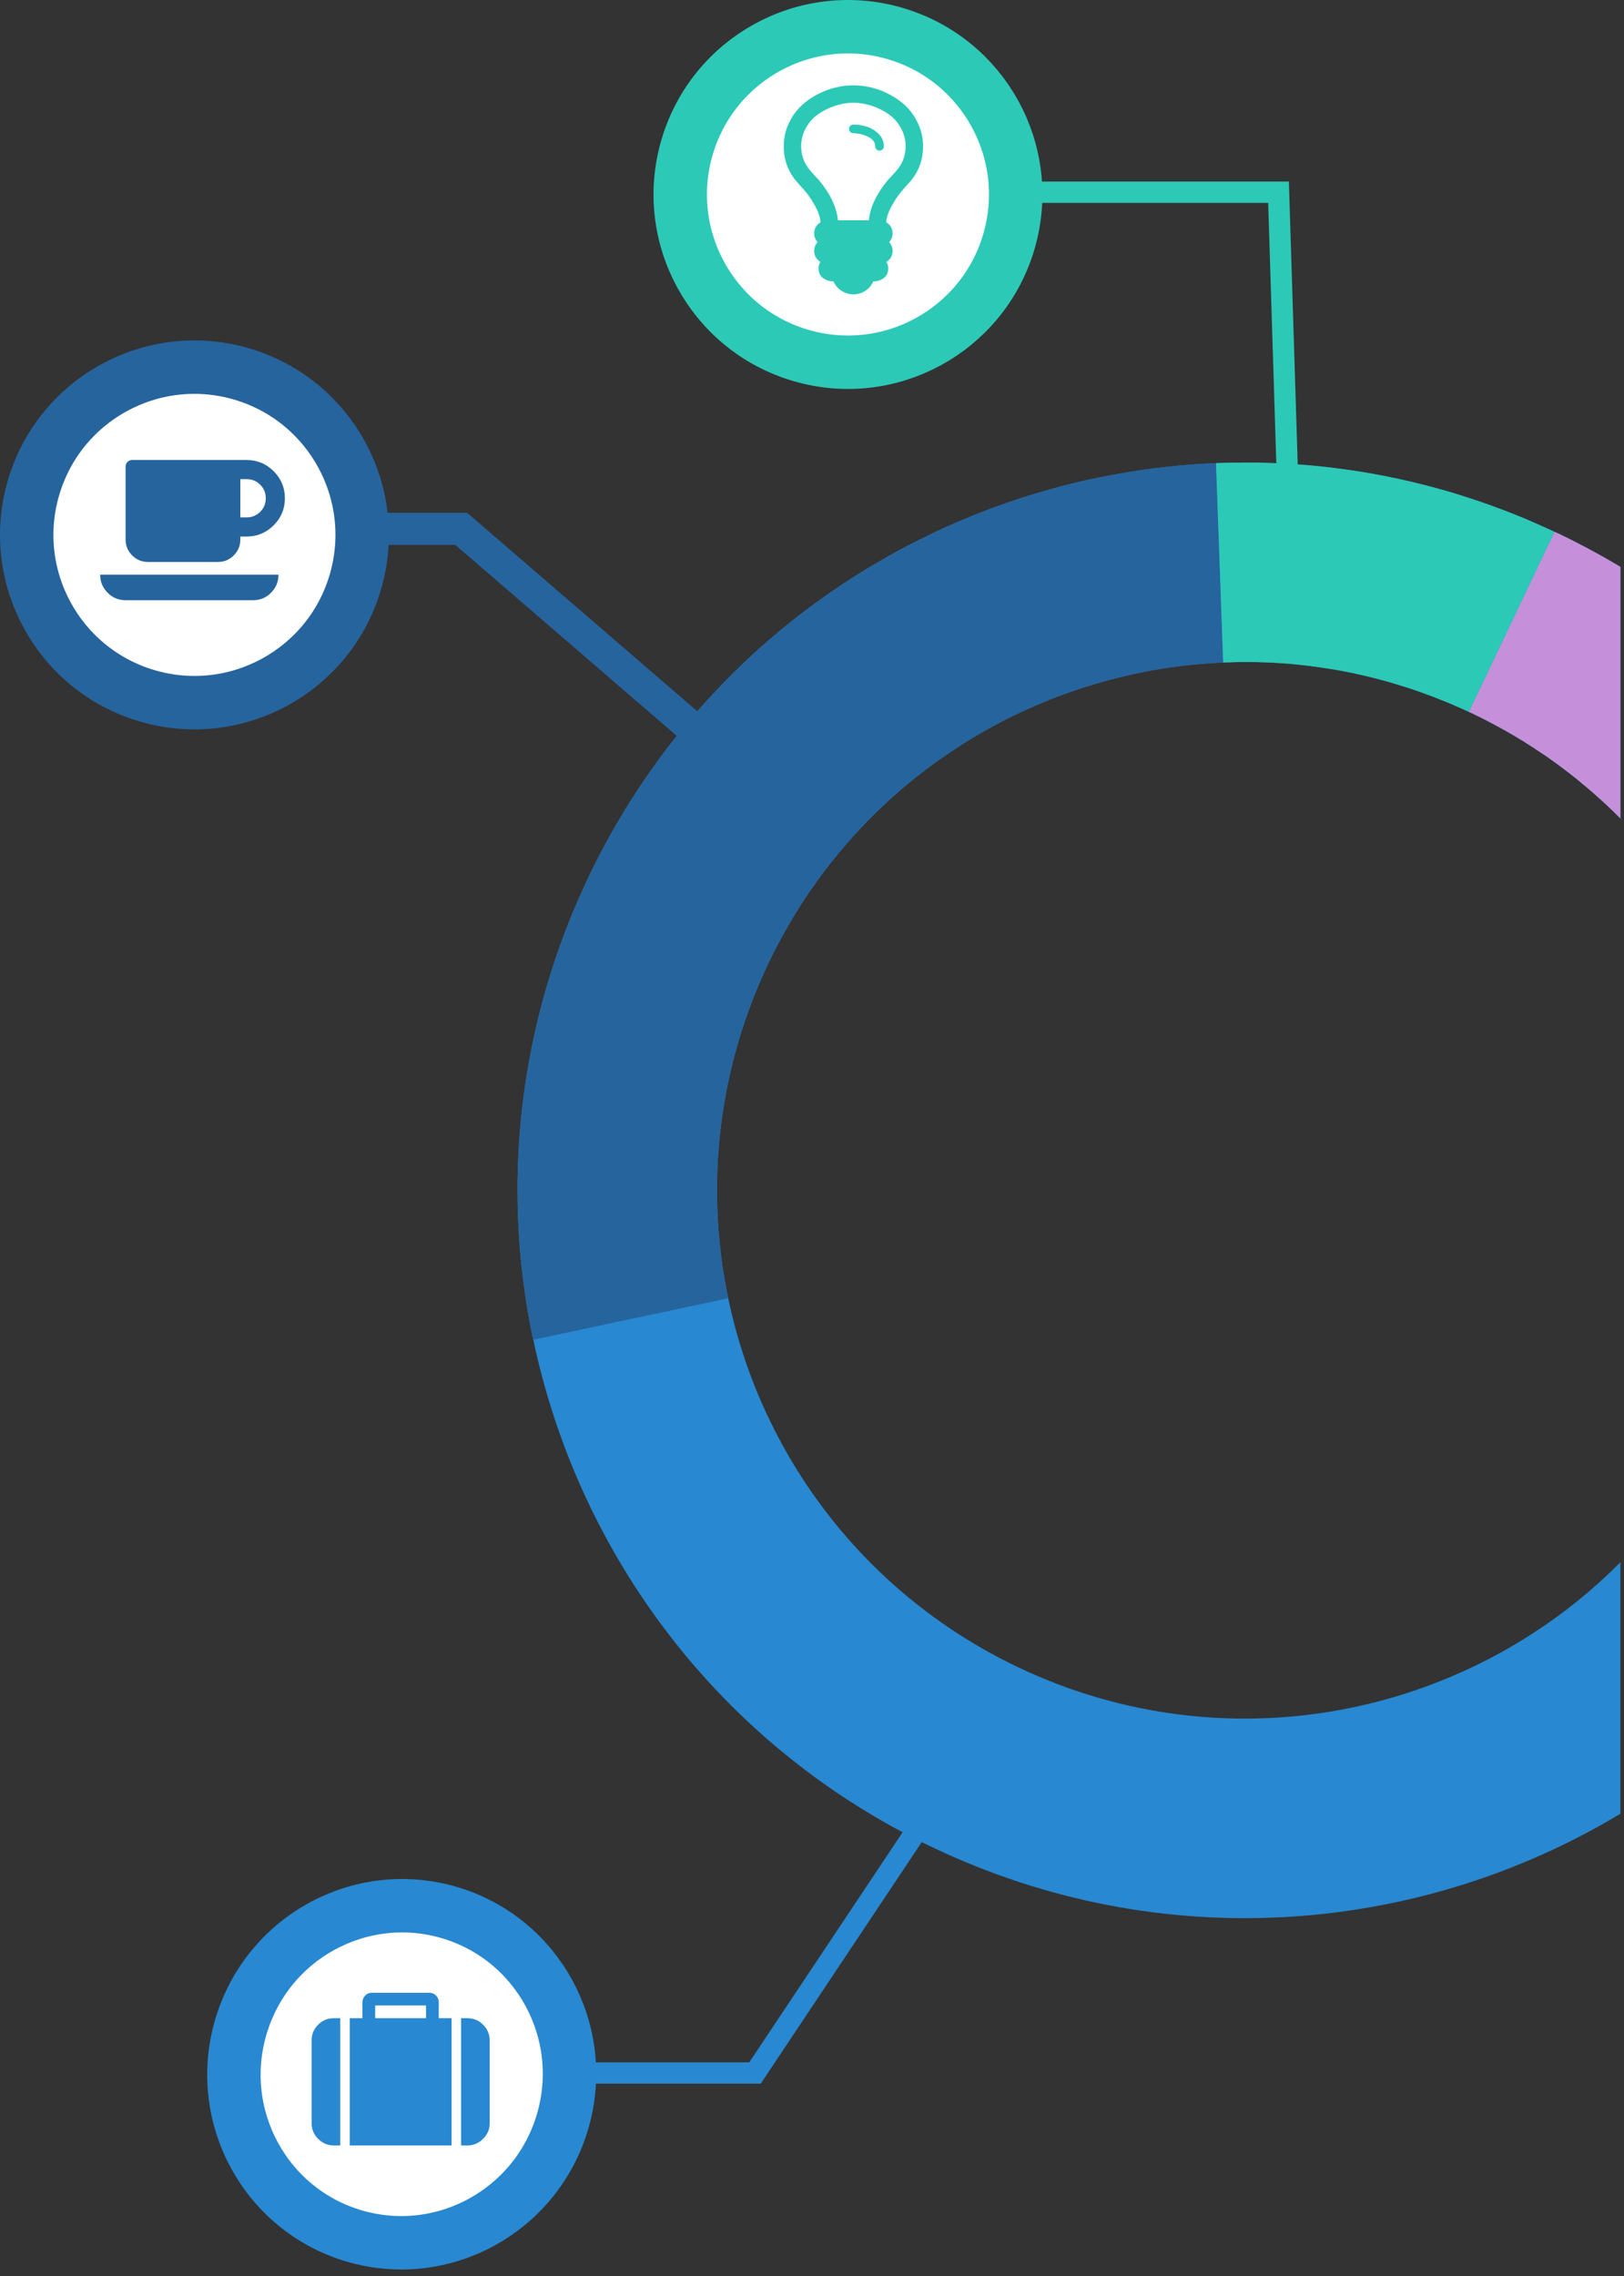 <?xml version="1.0" encoding="UTF-8"?>
<svg width="152px" height="213px" viewBox="0 0 152 213" version="1.1" xmlns="http://www.w3.org/2000/svg" xmlns:xlink="http://www.w3.org/1999/xlink">
    <rect x="0" y="0" width="152" height="213" fill="#333333" stroke="none"/>
    <!-- Generator: Sketch 61.2 (89653) - https://sketch.com -->
    <title>insert 4</title>
    <desc>Created with Sketch.</desc>
    <g id="Mid-fi-v2" stroke="none" stroke-width="1" fill="none" fill-rule="evenodd">
        <g id="industry-verticals---insert-illustrations" transform="translate(-1408, -892)">
            <g id="insert-4" transform="translate(1410, 894)">
                <path d="M149.665,51.046 C149.464,50.927 149.264,50.807 149.055,50.687 C148.524,50.376 147.994,50.067 147.454,49.776 C146.894,49.467 146.334,49.166 145.764,48.876 C145.125,48.546 144.476,48.217 143.815,47.906 C143.704,47.857 143.603,47.807 143.494,47.767 C143.055,47.567 142.614,47.357 142.174,47.166 C141.734,46.967 141.294,46.776 140.853,46.586 C139.964,46.217 139.084,45.866 138.185,45.536 C137.595,45.317 136.994,45.097 136.394,44.897 C135.264,44.506 134.135,44.156 133.005,43.836 C131.125,43.307 129.234,42.857 127.344,42.496 C126.174,42.267 124.995,42.076 123.814,41.916 C123.165,41.826 122.514,41.746 121.874,41.677 C120.734,41.557 119.594,41.456 118.454,41.397 C117.805,41.366 117.154,41.336 116.504,41.317 L116.495,41.317 C115.853,41.296 115.225,41.286 114.585,41.286 C113.794,41.286 113.004,41.296 112.215,41.326 C112.075,41.336 111.945,41.336 111.814,41.347 C111.654,41.347 111.504,41.357 111.353,41.366 C111.094,41.366 110.825,41.387 110.564,41.406 C109.934,41.446 109.314,41.486 108.684,41.546 C108.284,41.576 107.874,41.607 107.475,41.656 C107.195,41.687 106.904,41.727 106.624,41.756 C105.644,41.866 104.665,42.006 103.695,42.166 C103.004,42.276 102.314,42.406 101.624,42.536 C99.294,42.977 97.004,43.546 94.754,44.246 C94.374,44.357 94.004,44.477 93.624,44.597 C93.245,44.706 92.874,44.836 92.504,44.967 C92.135,45.097 91.764,45.227 91.394,45.357 C90.264,45.756 89.154,46.196 88.055,46.666 C87.704,46.817 87.365,46.956 87.014,47.116 C86.654,47.267 86.294,47.427 85.945,47.597 C85.585,47.767 85.225,47.927 84.874,48.107 C83.805,48.616 82.754,49.156 81.725,49.727 C81.394,49.906 81.075,50.086 80.754,50.276 C79.254,51.126 77.784,52.036 76.353,53.006 C75.874,53.326 75.394,53.656 74.924,54.006 C74.445,54.336 73.965,54.687 73.495,55.046 C72.965,55.437 72.445,55.847 71.934,56.256 C71.915,56.276 71.894,56.286 71.874,56.307 C71.294,56.767 70.715,57.246 70.154,57.736 C70.115,57.767 70.075,57.807 70.034,57.836 C69.484,58.307 68.954,58.776 68.424,59.267 C68.075,59.586 67.725,59.916 67.374,60.256 C66.504,61.086 65.665,61.946 64.835,62.826 C64.404,63.286 63.975,63.756 63.556,64.236 C63.215,64.616 62.874,65.006 62.556,65.406 C62.465,65.506 62.374,65.607 62.294,65.706 C62.194,65.817 62.094,65.937 62.014,66.046 C61.624,66.506 61.255,66.967 60.895,67.437 C60.745,67.626 60.603,67.807 60.455,67.996 C60.103,68.456 59.755,68.927 59.425,69.397 C59.325,69.526 59.234,69.656 59.145,69.786 C58.755,70.317 58.385,70.866 58.014,71.416 C58.005,71.427 58.005,71.427 57.995,71.437 C57.853,71.656 57.705,71.876 57.565,72.107 C57.255,72.567 56.965,73.026 56.675,73.496 C56.505,73.756 56.344,74.026 56.194,74.296 C55.825,74.887 55.475,75.496 55.135,76.107 C54.815,76.677 54.505,77.267 54.194,77.847 C53.806,78.597 53.425,79.347 53.065,80.116 C47.734,91.317 45.734,103.236 46.654,114.776 C46.694,115.317 46.745,115.857 46.806,116.406 C46.864,116.986 46.934,117.576 47.014,118.156 C47.094,118.736 47.175,119.326 47.264,119.906 C47.264,119.927 47.273,119.946 47.273,119.977 C47.455,121.107 47.664,122.246 47.904,123.366 L47.914,123.366 C52.005,142.786 64.495,160.227 83.374,169.927 C84.004,170.246 84.635,170.567 85.273,170.866 C106.695,181.067 130.755,179.097 149.665,167.727 L149.665,144.187 C135.285,158.687 112.773,163.286 93.294,154.017 C78.385,146.916 68.665,133.326 65.915,118.236 C65.874,118.026 65.835,117.817 65.805,117.607 C65.725,117.177 65.665,116.746 65.594,116.317 C65.594,116.267 65.585,116.206 65.575,116.156 C65.523,115.796 65.484,115.427 65.445,115.067 C65.415,114.866 65.394,114.666 65.374,114.467 C65.325,113.986 65.273,113.506 65.245,113.036 C65.225,112.776 65.204,112.517 65.195,112.256 C65.174,112.057 65.165,111.857 65.165,111.656 C65.144,111.347 65.135,111.046 65.124,110.736 C64.915,103.177 66.445,95.446 69.915,88.147 C70.165,87.607 70.434,87.086 70.704,86.567 C70.975,86.046 71.254,85.526 71.544,85.017 C71.773,84.607 72.014,84.196 72.254,83.796 C72.624,83.187 73.004,82.586 73.385,82.006 C73.615,81.666 73.844,81.326 74.085,80.996 C74.495,80.397 74.924,79.807 75.374,79.236 C75.635,78.887 75.904,78.546 76.195,78.206 C76.424,77.906 76.674,77.607 76.934,77.317 C77.184,77.006 77.454,76.696 77.725,76.397 C78.075,76.006 78.434,75.616 78.805,75.236 C79.055,74.967 79.314,74.696 79.585,74.437 C79.924,74.097 80.264,73.756 80.624,73.427 C80.853,73.196 81.094,72.986 81.335,72.767 C81.555,72.567 81.773,72.376 81.995,72.177 C82.365,71.847 82.745,71.526 83.124,71.217 C83.424,70.977 83.725,70.727 84.034,70.496 C84.394,70.206 84.745,69.937 85.115,69.677 C85.365,69.486 85.615,69.296 85.874,69.116 C86.144,68.927 86.424,68.736 86.695,68.557 C86.945,68.376 87.195,68.217 87.445,68.057 C87.853,67.776 88.273,67.506 88.695,67.256 C89.055,67.036 89.404,66.817 89.773,66.616 C89.874,66.557 89.975,66.496 90.075,66.437 C90.365,66.276 90.665,66.107 90.965,65.946 C91.234,65.796 91.504,65.656 91.784,65.506 C93.204,64.776 94.654,64.107 96.144,63.517 C96.674,63.296 97.204,63.097 97.745,62.906 C98.103,62.776 98.465,62.647 98.825,62.536 C99.055,62.446 99.273,62.376 99.504,62.307 C102.124,61.467 104.805,60.847 107.534,60.456 C108.085,60.376 108.624,60.307 109.174,60.246 C109.725,60.187 110.273,60.137 110.825,60.097 C111.374,60.057 111.934,60.017 112.484,59.996 C112.704,59.986 112.915,59.977 113.135,59.977 C113.615,59.956 114.094,59.946 114.575,59.946 C115.904,59.946 117.245,60.006 118.594,60.107 C119.454,60.187 120.314,60.276 121.174,60.397 C122.055,60.517 122.934,60.656 123.814,60.826 C124.245,60.906 124.684,60.996 125.124,61.097 C125.564,61.187 126.004,61.296 126.434,61.406 C126.695,61.467 126.954,61.536 127.215,61.607 C127.825,61.767 128.435,61.946 129.044,62.137 C129.915,62.397 130.774,62.687 131.635,63.017 C131.954,63.126 132.274,63.246 132.595,63.387 C133.135,63.586 133.665,63.807 134.204,64.046 C134.625,64.227 135.055,64.416 135.476,64.616 C135.575,64.656 135.685,64.706 135.785,64.756 C136.685,65.187 137.565,65.637 138.424,66.116 C138.764,66.296 139.095,66.486 139.424,66.677 C139.674,66.826 139.924,66.977 140.174,67.126 C140.424,67.267 140.665,67.416 140.905,67.576 C141.353,67.857 141.805,68.147 142.255,68.456 C142.695,68.746 143.144,69.057 143.575,69.376 C143.905,69.616 144.234,69.857 144.565,70.116 C144.834,70.317 145.095,70.517 145.353,70.727 C145.655,70.967 145.954,71.206 146.244,71.467 C146.305,71.496 146.364,71.546 146.424,71.607 C146.853,71.967 147.285,72.336 147.695,72.717 C148.065,73.046 148.424,73.376 148.774,73.717 C148.935,73.866 149.095,74.017 149.244,74.177 C149.394,74.317 149.535,74.467 149.665,74.607 C149.853,74.786 150.035,74.967 150.204,75.147 C150.024,74.956 149.845,74.776 149.665,74.586 L149.665,51.046 Z" id="Fill-1" fill="#2888D1"></path>
                <path d="M149.055,50.687 C148.524,50.376 147.994,50.067 147.454,49.777 C146.895,49.467 146.334,49.166 145.764,48.876 C145.124,48.546 144.475,48.217 143.815,47.907 C143.704,47.857 143.604,47.807 143.494,47.767 L135.475,64.617 C135.575,64.657 135.684,64.707 135.784,64.756 C136.684,65.187 137.565,65.637 138.424,66.117 C138.764,66.296 139.094,66.487 139.424,66.677 C139.674,66.827 139.924,66.977 140.174,67.126 C140.424,67.267 140.664,67.416 140.905,67.577 C141.354,67.857 141.805,68.147 142.254,68.457 C142.695,68.747 143.145,69.057 143.575,69.376 C143.905,69.617 144.235,69.857 144.565,70.117 C144.834,70.317 145.094,70.517 145.354,70.727 C145.655,70.967 145.954,71.207 146.244,71.467 C146.305,71.497 146.365,71.546 146.424,71.607 C146.854,71.967 147.274,72.336 147.695,72.717 C148.065,73.037 148.424,73.376 148.774,73.717 C148.934,73.867 149.094,74.017 149.244,74.177 C149.384,74.307 149.524,74.447 149.664,74.586 L149.664,51.046 C149.464,50.927 149.264,50.807 149.055,50.687" id="Fill-3" fill="#C590D9"></path>
                <path d="M111.815,41.347 L111.815,41.336 C111.665,41.347 111.504,41.347 111.354,41.367 C111.094,41.367 110.825,41.387 110.565,41.407 C109.934,41.447 109.315,41.487 108.684,41.546 C108.285,41.576 107.875,41.607 107.475,41.657 C107.195,41.687 106.905,41.727 106.625,41.756 C105.645,41.867 104.665,42.006 103.695,42.166 C103.004,42.277 102.315,42.407 101.625,42.536 C99.294,42.977 97.004,43.546 94.754,44.246 C94.375,44.357 94.004,44.477 93.625,44.597 C93.245,44.706 92.875,44.836 92.504,44.967 C92.134,45.097 91.764,45.227 91.395,45.357 C90.264,45.756 89.155,46.197 88.055,46.666 C87.705,46.817 87.365,46.956 87.014,47.117 C86.655,47.267 86.294,47.427 85.945,47.597 C85.585,47.767 85.225,47.927 84.875,48.107 C83.805,48.617 82.754,49.157 81.725,49.727 C81.395,49.907 81.075,50.086 80.754,50.277 C79.254,51.126 77.785,52.036 76.354,53.006 C75.875,53.326 75.395,53.657 74.924,54.006 C74.445,54.336 73.964,54.687 73.495,55.046 C72.964,55.437 72.445,55.847 71.934,56.256 C71.915,56.277 71.895,56.286 71.875,56.307 C71.294,56.767 70.714,57.246 70.155,57.737 C70.115,57.767 70.075,57.807 70.035,57.836 C69.485,58.307 68.955,58.777 68.424,59.267 C68.075,59.586 67.725,59.916 67.375,60.256 C66.504,61.086 65.665,61.947 64.835,62.826 C64.405,63.286 63.975,63.756 63.555,64.237 C63.214,64.617 62.875,65.006 62.555,65.407 C62.464,65.506 62.384,65.607 62.305,65.706 L62.294,65.706 C62.195,65.817 62.094,65.937 62.014,66.046 C61.625,66.506 61.254,66.967 60.895,67.437 C60.745,67.626 60.604,67.807 60.455,67.996 C60.104,68.456 59.754,68.927 59.424,69.397 C59.325,69.527 59.235,69.657 59.145,69.786 C58.754,70.317 58.384,70.867 58.014,71.416 C58.004,71.427 58.004,71.427 57.995,71.437 C57.854,71.657 57.705,71.876 57.565,72.107 C57.254,72.567 56.964,73.027 56.674,73.496 C56.504,73.756 56.344,74.027 56.195,74.296 C55.825,74.887 55.475,75.496 55.134,76.107 C54.815,76.677 54.504,77.267 54.195,77.847 C53.805,78.597 53.424,79.347 53.065,80.117 C47.735,91.317 45.735,103.237 46.655,114.777 C46.695,115.317 46.745,115.857 46.805,116.407 C46.865,116.987 46.934,117.576 47.014,118.157 C47.094,118.737 47.174,119.326 47.264,119.907 C47.264,119.927 47.274,119.947 47.274,119.977 C47.455,121.107 47.665,122.246 47.905,123.367 L47.915,123.367 L66.155,119.487 C66.065,119.076 65.985,118.657 65.915,118.237 C65.875,118.027 65.835,117.817 65.805,117.607 C65.725,117.177 65.665,116.746 65.594,116.317 C65.594,116.267 65.585,116.206 65.575,116.157 C65.524,115.796 65.485,115.427 65.445,115.067 C65.415,114.867 65.395,114.666 65.375,114.467 C65.325,113.987 65.274,113.506 65.245,113.036 C65.225,112.777 65.205,112.517 65.195,112.256 C65.174,112.057 65.165,111.857 65.165,111.657 C65.145,111.347 65.134,111.046 65.125,110.737 C64.915,103.177 66.445,95.447 69.915,88.147 C70.165,87.607 70.434,87.086 70.705,86.567 C70.975,86.036 71.254,85.527 71.544,85.017 C71.774,84.607 72.014,84.197 72.254,83.796 C72.625,83.187 73.004,82.586 73.384,82.006 C73.615,81.666 73.844,81.326 74.085,80.996 C74.495,80.397 74.924,79.807 75.375,79.237 C75.634,78.887 75.905,78.546 76.195,78.206 C76.424,77.907 76.674,77.607 76.934,77.317 C77.184,77.006 77.455,76.697 77.725,76.397 C78.075,76.006 78.434,75.617 78.805,75.237 C79.055,74.967 79.315,74.697 79.585,74.437 C79.924,74.097 80.264,73.756 80.625,73.427 C80.854,73.197 81.094,72.987 81.335,72.767 C81.555,72.567 81.774,72.376 81.995,72.177 C82.365,71.847 82.745,71.527 83.125,71.217 C83.424,70.977 83.725,70.727 84.035,70.496 C84.395,70.206 84.745,69.937 85.115,69.677 C85.365,69.487 85.615,69.296 85.875,69.117 C86.145,68.927 86.424,68.737 86.695,68.557 C86.945,68.376 87.195,68.217 87.445,68.057 C87.854,67.777 88.274,67.506 88.695,67.256 C89.055,67.036 89.415,66.826 89.774,66.617 C89.875,66.557 89.975,66.496 90.075,66.437 C90.365,66.277 90.665,66.107 90.964,65.947 C91.235,65.796 91.504,65.657 91.785,65.506 C93.205,64.777 94.655,64.107 96.145,63.517 C96.674,63.296 97.205,63.097 97.745,62.907 C98.104,62.777 98.464,62.647 98.825,62.536 C99.055,62.447 99.274,62.376 99.504,62.307 C102.125,61.467 104.805,60.847 107.535,60.456 C108.085,60.376 108.625,60.307 109.174,60.246 C109.725,60.187 110.274,60.137 110.825,60.097 C111.375,60.057 111.934,60.017 112.485,59.996 L111.815,41.347 Z" id="Fill-5" fill="#26649E"></path>
                <path d="M142.174,47.166 C141.735,46.967 141.294,46.776 140.854,46.586 C139.964,46.217 139.084,45.866 138.184,45.536 C137.594,45.316 136.994,45.097 136.395,44.896 C135.264,44.517 134.134,44.156 133.004,43.836 C131.124,43.307 129.235,42.856 127.344,42.496 C126.174,42.267 124.994,42.076 123.815,41.916 C123.164,41.826 122.514,41.746 121.874,41.677 C120.735,41.546 119.594,41.456 118.454,41.396 C117.805,41.366 117.154,41.336 116.504,41.316 L116.494,41.316 C116.104,41.296 115.714,41.286 115.324,41.286 L114.584,41.286 C113.794,41.286 113.004,41.296 112.214,41.326 C112.084,41.326 111.945,41.326 111.815,41.336 L111.815,41.347 L112.485,59.996 C112.704,59.986 112.914,59.977 113.134,59.977 C113.614,59.956 114.094,59.946 114.574,59.946 C115.904,59.946 117.244,60.006 118.594,60.106 C119.454,60.187 120.315,60.276 121.174,60.396 C122.055,60.517 122.934,60.656 123.815,60.826 C124.244,60.906 124.684,60.996 125.124,61.097 C125.565,61.196 125.994,61.296 126.434,61.406 C126.695,61.467 126.954,61.536 127.214,61.606 C127.824,61.767 128.434,61.946 129.044,62.137 C129.914,62.396 130.774,62.696 131.634,63.017 C131.954,63.126 132.274,63.246 132.594,63.387 C133.134,63.586 133.664,63.807 134.204,64.046 C134.624,64.227 135.055,64.416 135.475,64.616 L143.494,47.767 C143.055,47.566 142.614,47.356 142.174,47.166" id="Fill-7" fill="#2CC9B7"></path>
                <polyline id="Stroke-9" stroke="#26649E" stroke-width="3" points="72.404 74.418 41.165 47.486 11.165 47.486"></polyline>
                <path d="M31.258,52.474 C28.818,60.791 20.097,65.555 11.779,63.115 C3.462,60.674 -1.302,51.953 1.139,43.636 C3.579,35.319 12.3,30.555 20.617,32.995 C28.935,35.436 33.699,44.157 31.258,52.474" id="Fill-11" fill="#FFFFFF"></path>
                <path d="M31.258,52.474 C28.818,60.791 20.097,65.555 11.779,63.115 C3.462,60.674 -1.302,51.953 1.139,43.636 C3.579,35.319 12.3,30.555 20.617,32.995 C28.935,35.436 33.699,44.157 31.258,52.474 Z" id="Stroke-13" stroke="#26649E" stroke-width="5"></path>
                <polyline id="Stroke-15" stroke="#2CC9B7" stroke-width="2" points="118.665 47.987 117.665 15.987 77.665 15.987"></polyline>
                <path d="M92.425,20.618 C89.985,28.935 81.264,33.699 72.946,31.259 C64.629,28.818 59.865,20.097 62.306,11.78 C64.746,3.463 73.467,-1.301 81.784,1.139 C90.102,3.579 94.865,12.301 92.425,20.618" id="Fill-17" fill="#FFFFFF"></path>
                <path d="M92.425,20.618 C89.985,28.935 81.264,33.699 72.946,31.259 C64.629,28.818 59.865,20.097 62.306,11.78 C64.746,3.463 73.467,-1.301 81.784,1.139 C90.102,3.579 94.865,12.301 92.425,20.618 Z" id="Stroke-19" stroke="#2CC9B7" stroke-width="5"></path>
                <polyline id="Stroke-21" stroke="#2888D1" stroke-width="2" points="86.665 164.987 68.665 191.987 38.664 191.987"></polyline>
                <path d="M50.658,196.523 C53.11,188.164 48.356,179.409 40.039,176.968 C31.721,174.528 22.991,179.326 20.538,187.685 C18.086,196.044 22.84,204.798 31.157,207.239 C39.474,209.68 48.205,204.882 50.658,196.523" id="Fill-23" fill="#FFFFFF"></path>
                <path d="M50.658,196.523 C53.11,188.164 48.356,179.409 40.039,176.968 C31.721,174.528 22.991,179.326 20.538,187.685 C18.086,196.044 22.84,204.798 31.157,207.239 C39.474,209.68 48.205,204.882 50.658,196.523 Z" id="Stroke-25" stroke="#2888D1" stroke-width="5"></path>
                <path d="M29.245,186.857 C28.675,186.857 28.184,187.057 27.774,187.467 C27.365,187.877 27.165,188.367 27.165,188.937 L27.165,196.677 C27.165,197.247 27.365,197.737 27.774,198.147 C28.184,198.557 28.675,198.767 29.245,198.767 L29.845,198.767 L29.845,186.857 L29.245,186.857 Z M33.115,186.857 L37.875,186.857 L37.875,185.667 L33.115,185.667 L33.115,186.857 Z M39.065,186.857 L39.065,185.367 C39.065,185.117 38.985,184.907 38.806,184.737 C38.635,184.557 38.425,184.477 38.175,184.477 L32.815,184.477 C32.575,184.477 32.354,184.557 32.184,184.737 C32.015,184.907 31.925,185.117 31.925,185.367 L31.925,186.857 L30.735,186.857 L30.735,198.767 L40.265,198.767 L40.265,186.857 L39.065,186.857 Z M43.215,187.467 C42.806,187.057 42.315,186.857 41.745,186.857 L41.155,186.857 L41.155,198.767 L41.745,198.767 C42.315,198.767 42.806,198.557 43.215,198.147 C43.625,197.737 43.835,197.247 43.835,196.677 L43.835,188.937 C43.835,188.367 43.625,187.877 43.215,187.467 L43.215,187.467 Z" id="Fill-27" fill="#2888D1"></path>
                <path d="M7.375,51.777 C7.375,52.437 7.604,52.997 8.075,53.467 C8.534,53.937 9.104,54.167 9.755,54.167 L21.684,54.167 C22.345,54.167 22.904,53.937 23.364,53.467 C23.834,52.997 24.064,52.437 24.064,51.777 L7.375,51.777 Z M22.354,45.897 C22.005,46.237 21.584,46.417 21.084,46.417 L20.494,46.417 L20.494,42.837 L21.084,42.837 C21.584,42.837 22.005,43.006 22.354,43.357 C22.704,43.707 22.875,44.127 22.875,44.627 C22.875,45.127 22.704,45.547 22.354,45.897 L22.354,45.897 Z M23.614,42.097 C22.915,41.397 22.075,41.047 21.084,41.047 L10.354,41.047 C10.194,41.047 10.056,41.107 9.934,41.227 C9.815,41.347 9.755,41.487 9.755,41.647 L9.755,48.497 C9.755,49.077 9.964,49.567 10.374,49.977 C10.784,50.387 11.274,50.587 11.845,50.587 L18.404,50.587 C18.976,50.587 19.465,50.387 19.875,49.977 C20.285,49.567 20.494,49.077 20.494,48.497 L20.494,48.207 L21.084,48.207 C21.904,48.207 22.614,47.967 23.235,47.487 C23.364,47.387 23.494,47.277 23.614,47.157 C24.314,46.457 24.665,45.617 24.665,44.627 C24.665,43.637 24.314,42.797 23.614,42.097 L23.614,42.097 Z" id="Fill-29" fill="#26649E"></path>
                <path d="M80.254,10.547 C79.934,10.227 79.565,9.997 79.145,9.857 C78.725,9.727 78.294,9.657 77.874,9.657 C77.764,9.657 77.664,9.697 77.584,9.777 C77.504,9.857 77.464,9.957 77.464,10.067 C77.464,10.177 77.504,10.267 77.584,10.347 C77.664,10.427 77.764,10.467 77.874,10.467 C78.315,10.467 78.764,10.577 79.225,10.787 C79.684,10.997 79.914,11.307 79.914,11.697 C79.914,11.807 79.954,11.897 80.034,11.977 C80.114,12.057 80.204,12.097 80.324,12.097 C80.434,12.097 80.524,12.057 80.604,11.977 C80.684,11.897 80.725,11.807 80.725,11.697 C80.725,11.247 80.565,10.867 80.254,10.547 M80.254,10.547 C79.934,10.227 79.565,9.997 79.145,9.857 C78.725,9.727 78.294,9.657 77.874,9.657 C77.764,9.657 77.664,9.697 77.584,9.777 C77.504,9.857 77.464,9.957 77.464,10.067 C77.464,10.177 77.504,10.267 77.584,10.347 C77.664,10.427 77.764,10.467 77.874,10.467 C78.315,10.467 78.764,10.577 79.225,10.787 C79.684,10.997 79.914,11.307 79.914,11.697 C79.914,11.807 79.954,11.897 80.034,11.977 C80.114,12.057 80.204,12.097 80.324,12.097 C80.434,12.097 80.524,12.057 80.604,11.977 C80.684,11.897 80.725,11.807 80.725,11.697 C80.725,11.247 80.565,10.867 80.254,10.547 M79.145,9.857 C78.725,9.727 78.294,9.657 77.874,9.657 C77.764,9.657 77.664,9.697 77.584,9.777 C77.504,9.857 77.464,9.957 77.464,10.067 C77.464,10.177 77.504,10.267 77.584,10.347 C77.664,10.427 77.764,10.467 77.874,10.467 C78.315,10.467 78.764,10.577 79.225,10.787 C79.684,10.997 79.914,11.307 79.914,11.697 C79.914,11.807 79.954,11.897 80.034,11.977 C80.114,12.057 80.204,12.097 80.324,12.097 C80.434,12.097 80.524,12.057 80.604,11.977 C80.684,11.897 80.725,11.807 80.725,11.697 C80.725,11.247 80.565,10.867 80.254,10.547 C79.934,10.227 79.565,9.997 79.145,9.857 M81.895,13.987 C81.815,14.077 81.684,14.217 81.514,14.407 C81.334,14.597 81.204,14.737 81.124,14.827 C80.794,15.217 80.514,15.607 80.284,15.987 C79.714,16.877 79.404,17.757 79.324,18.617 L76.424,18.617 C76.315,17.387 75.714,16.127 74.624,14.827 C74.544,14.737 74.414,14.597 74.234,14.407 C74.065,14.217 73.934,14.077 73.854,13.987 C73.274,13.317 72.984,12.547 72.984,11.697 C72.984,11.077 73.134,10.517 73.424,9.987 C73.714,9.457 74.094,9.027 74.565,8.697 C75.044,8.357 75.565,8.097 76.134,7.907 C76.704,7.717 77.284,7.617 77.874,7.617 C78.464,7.617 79.044,7.717 79.614,7.907 C80.184,8.097 80.704,8.357 81.184,8.697 C81.654,9.027 82.034,9.457 82.324,9.987 C82.614,10.517 82.764,11.077 82.764,11.697 C82.764,12.547 82.475,13.317 81.895,13.987 M83.824,9.347 C83.454,8.617 82.954,8.017 82.334,7.537 C81.725,7.057 81.024,6.677 80.254,6.397 C79.475,6.127 78.684,5.987 77.874,5.987 C77.065,5.987 76.274,6.127 75.494,6.397 C74.725,6.677 74.024,7.057 73.414,7.537 C72.794,8.017 72.294,8.617 71.924,9.347 C71.544,10.067 71.354,10.857 71.354,11.697 C71.354,13.007 71.794,14.147 72.664,15.107 C73.044,15.527 73.364,15.887 73.614,16.217 C73.864,16.537 74.114,16.947 74.374,17.427 C74.624,17.917 74.774,18.377 74.805,18.797 C74.404,19.037 74.204,19.387 74.204,19.847 C74.204,20.157 74.315,20.427 74.524,20.657 C74.315,20.887 74.204,21.157 74.204,21.477 C74.204,21.917 74.395,22.256 74.784,22.506 C74.664,22.697 74.614,22.897 74.614,23.107 C74.614,23.497 74.744,23.797 75.014,24.006 C75.284,24.217 75.614,24.327 76.004,24.327 C76.174,24.697 76.424,24.997 76.764,25.217 C77.104,25.437 77.475,25.547 77.874,25.547 C78.274,25.547 78.645,25.437 78.984,25.217 C79.324,24.997 79.574,24.697 79.744,24.327 C80.134,24.327 80.464,24.217 80.734,24.006 C81.004,23.797 81.134,23.497 81.134,23.107 C81.134,22.897 81.084,22.697 80.964,22.506 C81.354,22.256 81.544,21.917 81.544,21.477 C81.544,21.157 81.434,20.887 81.225,20.657 C81.434,20.427 81.544,20.157 81.544,19.847 C81.544,19.387 81.344,19.037 80.944,18.797 C80.975,18.377 81.124,17.917 81.374,17.427 C81.634,16.947 81.884,16.537 82.134,16.217 C82.194,16.137 82.254,16.067 82.315,15.987 C82.534,15.717 82.794,15.427 83.084,15.107 C83.954,14.147 84.395,13.007 84.395,11.697 C84.395,10.857 84.204,10.067 83.824,9.347 M80.254,10.547 C79.934,10.227 79.565,9.997 79.145,9.857 C78.725,9.727 78.294,9.657 77.874,9.657 C77.764,9.657 77.664,9.697 77.584,9.777 C77.504,9.857 77.464,9.957 77.464,10.067 C77.464,10.177 77.504,10.267 77.584,10.347 C77.664,10.427 77.764,10.467 77.874,10.467 C78.315,10.467 78.764,10.577 79.225,10.787 C79.684,10.997 79.914,11.307 79.914,11.697 C79.914,11.807 79.954,11.897 80.034,11.977 C80.114,12.057 80.204,12.097 80.324,12.097 C80.434,12.097 80.524,12.057 80.604,11.977 C80.684,11.897 80.725,11.807 80.725,11.697 C80.725,11.247 80.565,10.867 80.254,10.547 M80.254,10.547 C79.934,10.227 79.565,9.997 79.145,9.857 C78.725,9.727 78.294,9.657 77.874,9.657 C77.764,9.657 77.664,9.697 77.584,9.777 C77.504,9.857 77.464,9.957 77.464,10.067 C77.464,10.177 77.504,10.267 77.584,10.347 C77.664,10.427 77.764,10.467 77.874,10.467 C78.315,10.467 78.764,10.577 79.225,10.787 C79.684,10.997 79.914,11.307 79.914,11.697 C79.914,11.807 79.954,11.897 80.034,11.977 C80.114,12.057 80.204,12.097 80.324,12.097 C80.434,12.097 80.524,12.057 80.604,11.977 C80.684,11.897 80.725,11.807 80.725,11.697 C80.725,11.247 80.565,10.867 80.254,10.547 M80.254,10.547 C79.934,10.227 79.565,9.997 79.145,9.857 C78.725,9.727 78.294,9.657 77.874,9.657 C77.764,9.657 77.664,9.697 77.584,9.777 C77.504,9.857 77.464,9.957 77.464,10.067 C77.464,10.177 77.504,10.267 77.584,10.347 C77.664,10.427 77.764,10.467 77.874,10.467 C78.315,10.467 78.764,10.577 79.225,10.787 C79.684,10.997 79.914,11.307 79.914,11.697 C79.914,11.807 79.954,11.897 80.034,11.977 C80.114,12.057 80.204,12.097 80.324,12.097 C80.434,12.097 80.524,12.057 80.604,11.977 C80.684,11.897 80.725,11.807 80.725,11.697 C80.725,11.247 80.565,10.867 80.254,10.547 M80.254,10.547 C79.934,10.227 79.565,9.997 79.145,9.857 C78.725,9.727 78.294,9.657 77.874,9.657 C77.764,9.657 77.664,9.697 77.584,9.777 C77.504,9.857 77.464,9.957 77.464,10.067 C77.464,10.177 77.504,10.267 77.584,10.347 C77.664,10.427 77.764,10.467 77.874,10.467 C78.315,10.467 78.764,10.577 79.225,10.787 C79.684,10.997 79.914,11.307 79.914,11.697 C79.914,11.807 79.954,11.897 80.034,11.977 C80.114,12.057 80.204,12.097 80.324,12.097 C80.434,12.097 80.524,12.057 80.604,11.977 C80.684,11.897 80.725,11.807 80.725,11.697 C80.725,11.247 80.565,10.867 80.254,10.547" id="Fill-31" fill="#2CC9B7"></path>
            </g>
        </g>
    </g>
</svg>